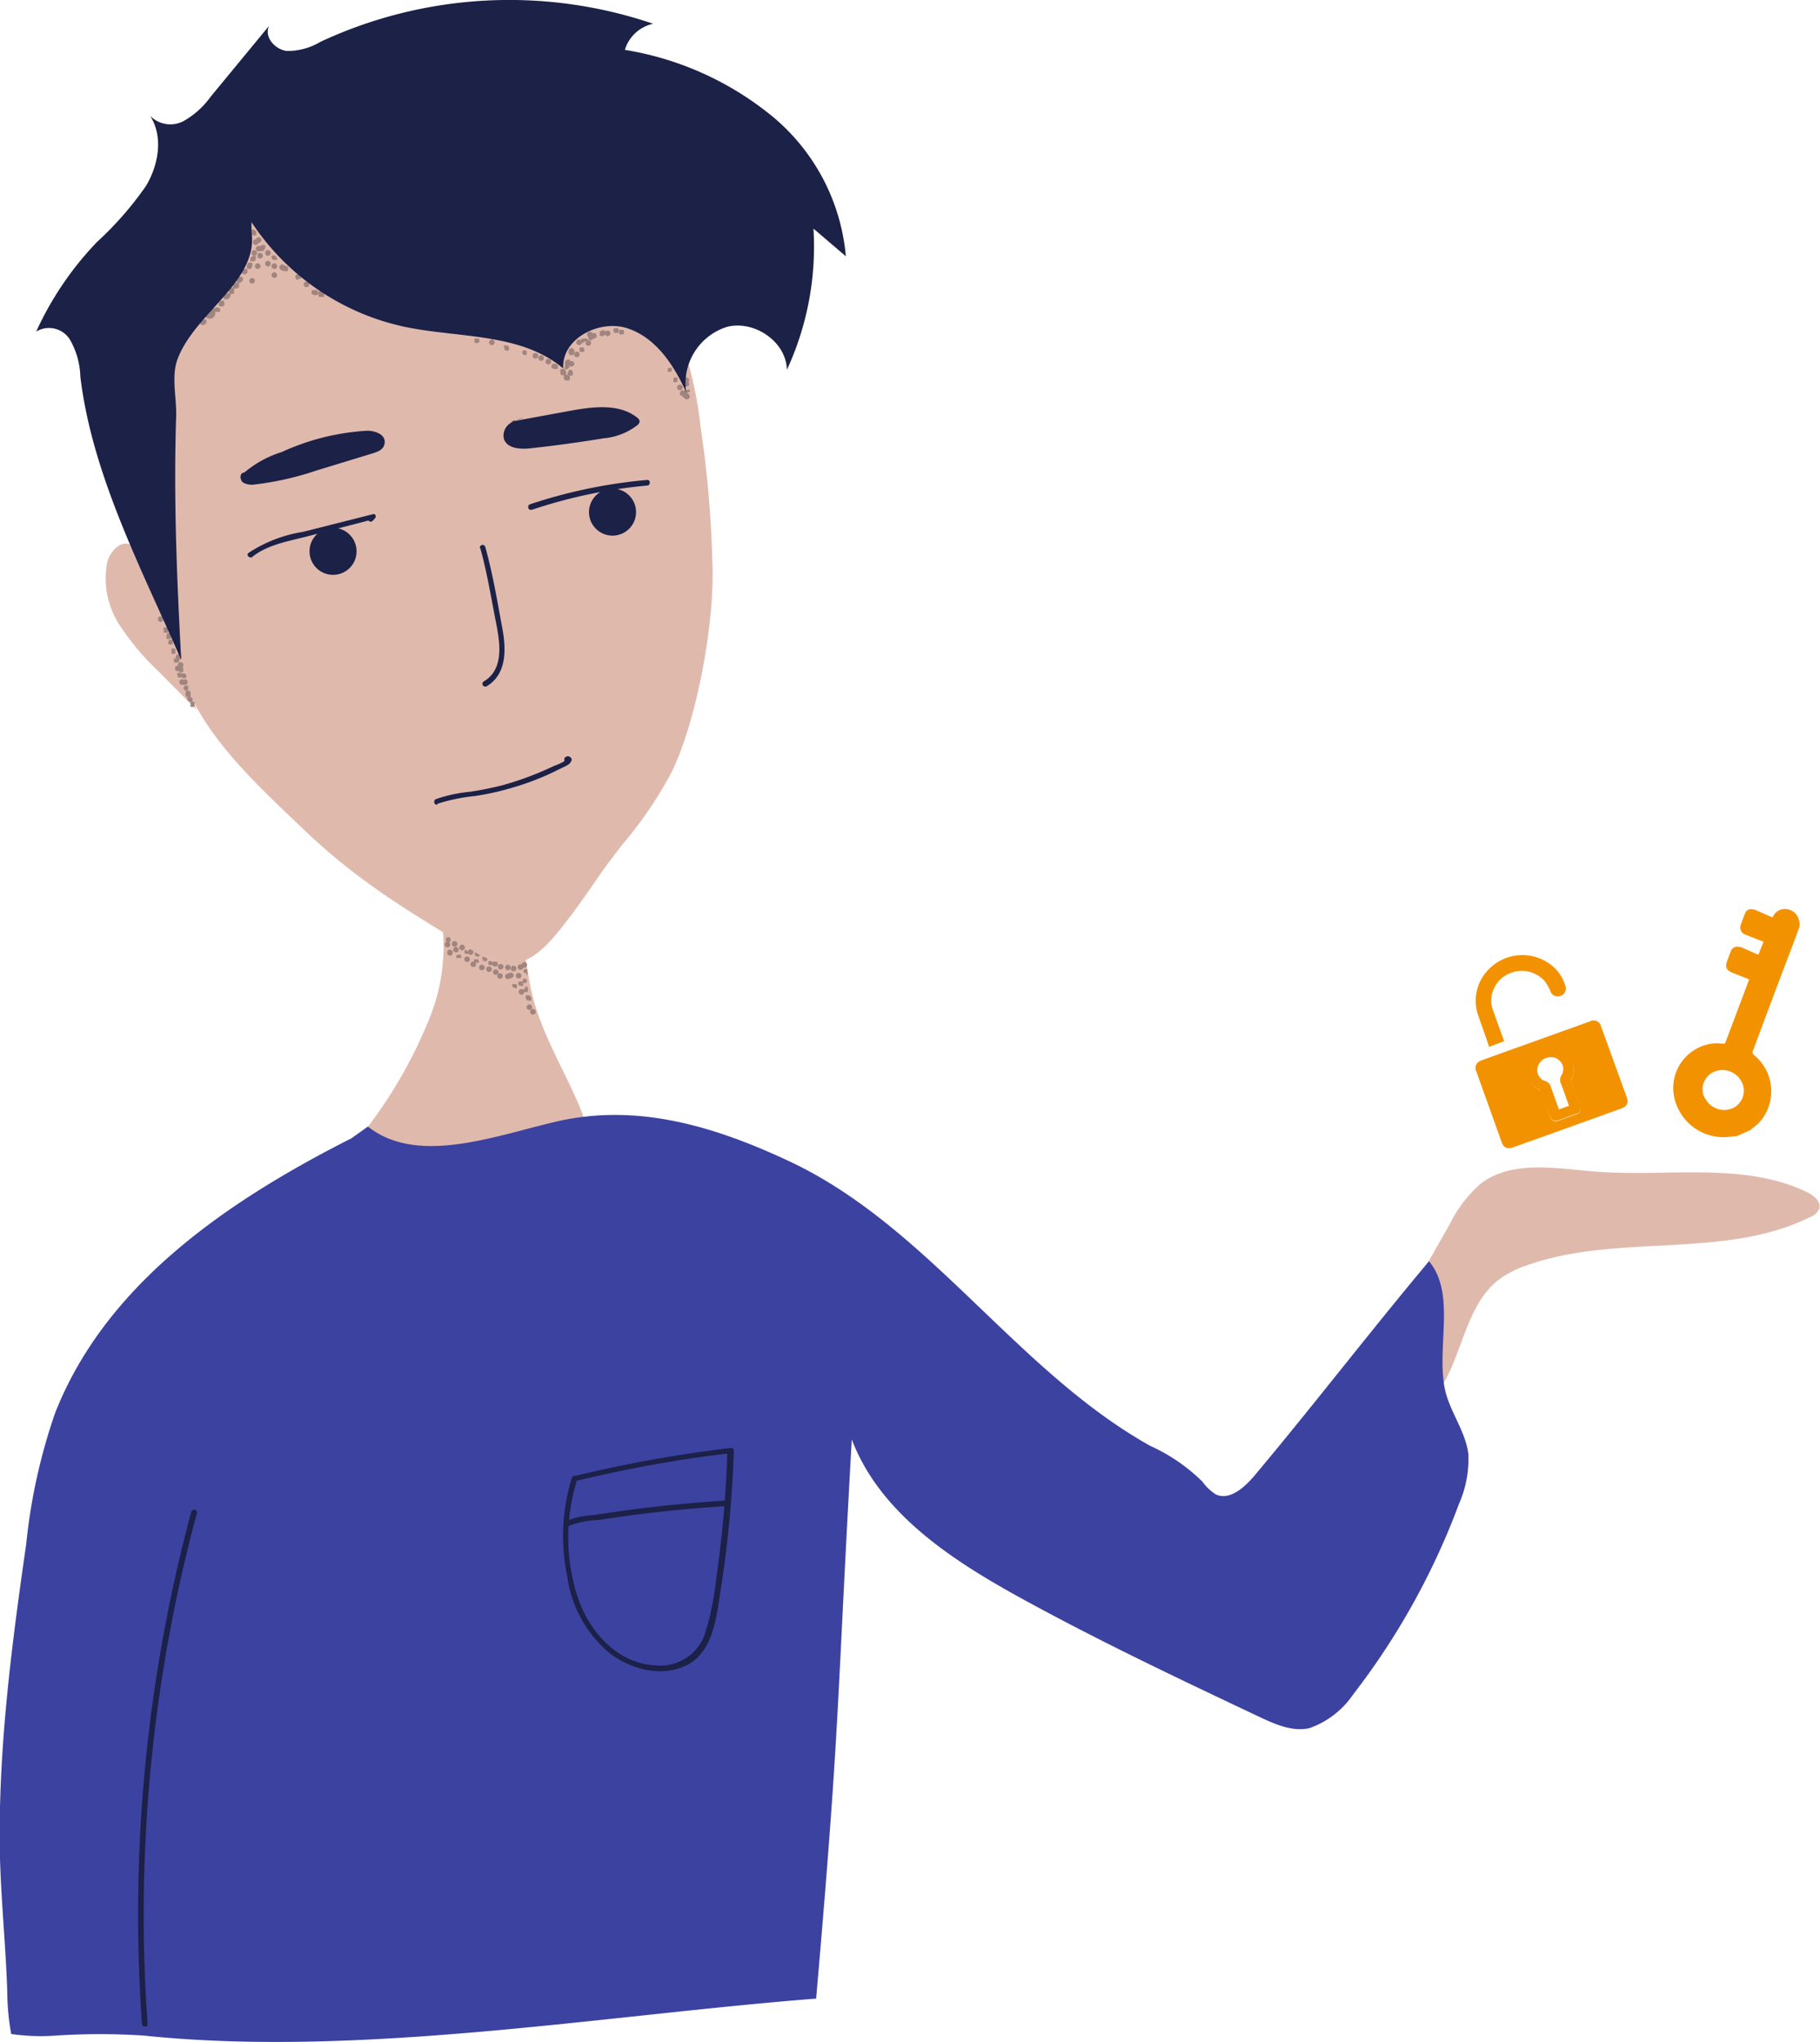 <svg xmlns="http://www.w3.org/2000/svg" viewBox="0 0 162.41 182.22"><defs><style>.cls-1{fill:#a0857f;}.cls-2{fill:#e0b9ad;}.cls-3{fill:#3c42a0;}.cls-4{fill:#f39200;}.cls-5{fill:#1b2147;}.cls-6{fill:none;}</style></defs><g id="Calque_2" data-name="Calque 2"><g id="Calque_1-2" data-name="Calque 1"><g id="Calque_39" data-name="Calque 39"><path class="cls-1" d="M39.93,83.78a.25.25,0,0,0,.25-.25.25.25,0,0,0-.5,0A.25.25,0,0,0,39.93,83.78Z"/><path class="cls-1" d="M40,84.1a.25.25,0,0,0,.25-.25.25.25,0,0,0-.5,0A.25.25,0,0,0,40,84.1Z"/></g><g id="Calque_35" data-name="Calque 35"><path class="cls-2" d="M38.9,79.69a17,17,0,0,1-.53,11.07,41.71,41.71,0,0,1-5.54,9.79,2.12,2.12,0,0,0-.55,1.36,1.86,1.86,0,0,0,1,1.27c2.92,1.9,6.75,1.19,10.15.42,2.82-.64,5.71-1.32,8.07-3a1.23,1.23,0,0,0,.51-.55,1.28,1.28,0,0,0-.12-.88c-1.41-3.51-3.51-6.75-4.4-10.42-.41-1.71-.55-3.47-1-5.17a7.93,7.93,0,0,0-2.6-4.45A4.1,4.1,0,0,0,39,78.9"/><path class="cls-1" d="M39.93,84.54a.25.25,0,0,0,.25-.25.25.25,0,0,0-.5,0A.25.25,0,0,0,39.93,84.54Z"/><path class="cls-1" d="M40,84.06h.09l.11-.06a.11.11,0,0,0,0-.08.17.17,0,0,0,0-.1v-.06a.14.14,0,0,0-.07-.11h0a.24.24,0,0,0-.12,0h0a.14.14,0,0,0-.09,0,.21.21,0,0,0-.13.13.14.14,0,0,0,0,.09v.07l.07.11h0a.24.24,0,0,0,.12,0Z"/><path class="cls-1" d="M40.57,84.48a.25.25,0,0,0,.25-.25.25.25,0,0,0-.5,0A.25.25,0,0,0,40.57,84.48Z"/><path class="cls-1" d="M40.69,85a.25.25,0,0,0,.25-.25.25.25,0,0,0-.5,0A.25.25,0,0,0,40.69,85Z"/><path class="cls-1" d="M41.24,84.8a.25.25,0,0,0,.25-.25.25.25,0,0,0-.5,0A.25.25,0,0,0,41.24,84.8Z"/><path class="cls-1" d="M42,85.21a.25.25,0,0,0,.25-.25.25.25,0,0,0-.5,0A.25.25,0,0,0,42,85.21Z"/><path class="cls-1" d="M42.61,85.37a.25.25,0,0,0,.25-.25.25.25,0,0,0-.5,0A.25.25,0,0,0,42.61,85.37Z"/><path class="cls-1" d="M43.18,85.79h.16a.1.1,0,0,0,.08-.06.16.16,0,0,0,.06-.08.14.14,0,0,0,0-.09v-.07a.14.14,0,0,0-.07-.11h-.36a.11.11,0,0,0,0,.08.17.17,0,0,0,0,.1v.06a.26.26,0,0,0,.07.11h.17Z"/><path class="cls-1" d="M43.69,86.14h.09l.08,0a.48.48,0,0,0,.08-.18v-.07a.21.21,0,0,0-.07-.11h0a.24.24,0,0,0-.12,0h0a.14.14,0,0,0-.09,0h-.08a.16.16,0,0,0,0,.08.17.17,0,0,0,0,.1V86a.75.75,0,0,0,.07.12h.12Z"/><path class="cls-1" d="M44,86.23h.26l.08,0a.16.16,0,0,0,.07-.07v-.06a.15.15,0,0,0,0-.13v-.06a.2.2,0,0,0-.09-.09H44l-.07.07v.06a.28.28,0,0,0,0,.13v.06l.09.09Z"/><path class="cls-1" d="M44.68,86.52a.25.25,0,0,0,.25-.25.25.25,0,0,0-.5,0A.25.25,0,0,0,44.68,86.52Z"/><path class="cls-1" d="M45.32,86.59a.25.25,0,0,0,.25-.25.25.25,0,0,0-.5,0A.25.25,0,0,0,45.32,86.59Z"/><path class="cls-1" d="M45.83,86.68a.25.25,0,0,0,.25-.25.25.25,0,0,0-.5,0A.25.25,0,0,0,45.83,86.68Z"/><path class="cls-1" d="M46.44,86.55a.25.25,0,0,0,.25-.25.25.25,0,0,0-.5,0A.25.25,0,0,0,46.44,86.55Z"/><path class="cls-1" d="M41.68,84.78h0a.14.14,0,0,0-.09,0,.11.11,0,0,0-.08,0,.12.12,0,0,0-.06.08V85a.19.19,0,0,0,.07.11h0a.24.24,0,0,0,.12,0h.1l.08-.06a.1.1,0,0,0,0-.08.07.07,0,0,0,0-.09V85a.24.24,0,0,0-.06-.11h0a.29.29,0,0,0-.13,0Z"/><path class="cls-1" d="M40.15,85.28A.25.25,0,0,0,40.4,85a.25.25,0,0,0-.5,0A.25.25,0,0,0,40.15,85.28Z"/><path class="cls-1" d="M40.8,85.49h.08a.14.14,0,0,0,.09,0,.17.17,0,0,0,.1,0h.08a.24.24,0,0,0,0-.12V85.3a.24.24,0,0,0-.06-.11h-.18a.48.48,0,0,0-.18.08h0a.24.24,0,0,0,0,.12v.07a.24.24,0,0,0,.06.11Z"/><path class="cls-1" d="M42.23,86.3a.25.25,0,0,0,.25-.25.25.25,0,0,0-.5,0A.25.25,0,0,0,42.23,86.3Z"/><path class="cls-1" d="M41.68,85.85a.25.25,0,0,0,.25-.25.25.25,0,0,0-.5,0A.25.25,0,0,0,41.68,85.85Z"/><path class="cls-1" d="M42.37,85.91h.35a.15.15,0,0,0,0-.13v-.07a.16.16,0,0,0-.07-.11H42.3a.28.28,0,0,0,0,.13v.07Z"/><path class="cls-1" d="M43.63,86.74a.25.25,0,0,0,.25-.25.25.25,0,0,0-.5,0A.25.25,0,0,0,43.63,86.74Z"/><path class="cls-1" d="M43,86.59a.25.25,0,0,0,.25-.25.25.25,0,0,0-.5,0A.25.25,0,0,0,43,86.59Z"/><path class="cls-1" d="M44.62,87.35a.25.25,0,0,0,.25-.25.25.25,0,0,0-.5,0A.25.25,0,0,0,44.62,87.35Z"/><path class="cls-1" d="M44.24,87a.25.25,0,0,0,.25-.25.25.25,0,0,0-.5,0A.25.25,0,0,0,44.24,87Z"/><path class="cls-1" d="M45.58,87.29a.25.25,0,0,0,.25-.25.25.25,0,0,0-.5,0A.25.25,0,0,0,45.58,87.29Z"/><path class="cls-1" d="M45.32,87.38a.25.25,0,0,0,.25-.25.25.25,0,0,0-.5,0A.25.25,0,0,0,45.32,87.38Z"/><path class="cls-1" d="M45.9,88.18h.18a.35.35,0,0,0,.05-.08.17.17,0,0,0,0-.1v-.07a.24.24,0,0,0-.06-.11h-.36v.08a.17.17,0,0,0,0,.1h0a.24.24,0,0,0,.06.11h0a.29.29,0,0,0,.13,0Z"/><path class="cls-1" d="M47,87.58h0a.17.17,0,0,0,0-.1A.09.09,0,0,0,47,87.4l-.08-.05h-.16a.24.24,0,0,0-.11.06h0a.28.28,0,0,0,0,.13h0a.17.17,0,0,0,0,.1l0,.08h.24a.24.24,0,0,0,.11-.06v0a.28.28,0,0,0,0-.13Z"/><path class="cls-1" d="M46.28,87.32a.25.25,0,0,0,.25-.25.25.25,0,0,0-.5,0A.25.25,0,0,0,46.28,87.32Z"/><path class="cls-1" d="M46.5,88h0a.17.17,0,0,0,.1,0h.08a.11.11,0,0,0,0-.08.09.09,0,0,0,0-.1V87.7l-.07-.11h0a.15.15,0,0,0-.13,0h-.17l-.06.08v.17a.41.41,0,0,0,.07.11h.17Z"/><path class="cls-1" d="M47.09,86.57h0L47,86.49h-.19l-.08.05h0a.28.28,0,0,0,0,.13v.06a.41.41,0,0,0,.07.11H47L47,87h.08v0a.15.15,0,0,0,0-.13v-.07a.14.14,0,0,0-.07-.11Z"/><path class="cls-1" d="M46.79,86.36a.25.25,0,0,0,.25-.25.25.25,0,0,0-.5,0A.25.25,0,0,0,46.79,86.36Z"/><path class="cls-1" d="M46.73,88.25v.16a.35.35,0,0,0,.05.08l.09.05H47a.24.24,0,0,0,.11-.06h0a.28.28,0,0,0,0-.13v-.06a.17.17,0,0,0,0-.1.11.11,0,0,0,0-.08h-.08L47,88H47a.34.34,0,0,0-.12.06v0a.28.28,0,0,0,0,.13Z"/><path class="cls-1" d="M47,89.22l.07.07h.35v-.05a.28.28,0,0,0,0-.13v-.06a.35.35,0,0,0-.07-.12l-.06-.06-.08-.05H47a.2.2,0,0,0-.09.05h0a.28.28,0,0,0,0,.13v.06a.24.24,0,0,0,.06.11Z"/><path class="cls-1" d="M46.53,88.76a.25.25,0,0,0,.25-.25.25.25,0,0,0-.5,0A.25.25,0,0,0,46.53,88.76Z"/><path class="cls-1" d="M47.56,90.54a.25.25,0,0,0,.25-.25.25.25,0,0,0-.5,0A.25.25,0,0,0,47.56,90.54Z"/><path class="cls-1" d="M47.24,90.13a.25.25,0,0,0,.25-.25.25.25,0,0,0-.5,0A.25.25,0,0,0,47.24,90.13Z"/><path class="cls-1" d="M15.29,58.15l.18-.08.09-.09a.28.28,0,0,0,0-.13.17.17,0,0,0,0-.14.19.19,0,0,0-.1-.1h-.31v.07a.38.38,0,0,0,0,.15A.15.15,0,0,0,15,58l.07.06h.25a.2.2,0,0,0,.09-.09v-.06a.28.28,0,0,0,0-.13h0v.07h0v.07h0V58h-.25v-.06h0v-.06h0l.12-.21-.17.07a.16.16,0,0,0-.07.07.11.11,0,0,0,0,.08.34.34,0,0,0,0,.2h0a.24.24,0,0,0,.11.06h.19Z"/><path class="cls-1" d="M15.37,58.07l-.07.07v.35h.25a.24.24,0,0,0,.11-.06l.06-.06a.18.18,0,0,0,0-.08.18.18,0,0,0,0-.2.14.14,0,0,0,0-.08h-.19a.24.24,0,0,0-.11.06Z"/><path class="cls-1" d="M15.67,59.52h.24a.16.16,0,0,0,.06-.08.17.17,0,0,0,0-.1V59.2a.26.26,0,0,0-.07-.11h-.05a.13.13,0,0,0-.12,0h-.16l-.08,0-.06.08v.17a.41.41,0,0,0,.07.11h.12Z"/><path class="cls-1" d="M11.14,55.47l.13.06h.28a.13.13,0,0,0,.06-.07V55.4a.28.28,0,0,0,0-.13v-.06a.2.2,0,0,0-.09-.09L11.4,55h-.28l-.07.07v.06a.33.33,0,0,0,0,.14v.06l.09.09Z"/></g><g id="Calque_37" data-name="Calque 37"><path class="cls-2" d="M127,125.63c3.53-2.81,3.2-8.78,6.82-11.49a9.09,9.09,0,0,1,2.45-1.23c8.09-2.88,17.54-.49,25.24-4.29a1.48,1.48,0,0,0,.84-.77c.17-.62-.48-1.14-1-1.42-5.76-2.81-12.57-1.37-19-1.88-3.51-.28-7.45-1.06-10.24,1.1a11.55,11.55,0,0,0-2.76,3.63l-4.17,7.32"/></g><path class="cls-3" d="M31.38,101.57c-11.08,5.61-21.93,13-26.46,24.52a51.33,51.33,0,0,0-2.58,11.69C1,147.1-.22,156.48,0,165.88c.12,4,.52,7.92.65,11.88A21.54,21.54,0,0,0,1,181.51a18.48,18.48,0,0,0,4,.14,60.17,60.17,0,0,1,7.83,0c19.17,2,40.77-1.79,60-3.3,2.16-24.91,1.78-24.94,3.18-49.9,2.47,6.52,8.79,10.68,14.89,14.05,7,3.86,14.25,7.29,21.48,10.71,1.42.67,3,1.36,4.49,1a7.9,7.9,0,0,0,3.88-3,64.51,64.51,0,0,0,9.44-17,9.87,9.87,0,0,0,.84-4.45c-.23-1.91-1.48-3.55-2-5.41-1-3.77,1-8.78-1.51-11.8-5.26,6.27-10.37,12.93-15.63,19.2-.87,1-2.18,2.19-3.41,1.6a4.38,4.38,0,0,1-1.18-1.13,16,16,0,0,0-4.65-3.19c-12-6.71-19.83-19.63-32.3-25.44-6.7-3.13-13.56-5.17-20.76-3.49-5.48,1.28-12.35,3.93-16.76.43"/><path class="cls-4" d="M155,101.38l-.61.06a4.5,4.5,0,0,1-5-3.57,4,4,0,0,1,3.37-4.74,4.3,4.3,0,0,1,.88,0h.29l2.16-5.73-1.51-.6c-.51-.21-.65-.5-.47-1,.11-.3.22-.61.34-.9a.62.62,0,0,1,.79-.39l.1,0,1.57.69.46-1.16-1.53-.6a.7.7,0,0,1-.47-1c.1-.3.22-.6.34-.89a.54.54,0,0,1,.7-.39l.13,0,1.64.71a1.19,1.19,0,0,1,.9-.74,1.29,1.29,0,0,1,1.46,1,1.21,1.21,0,0,1,0,.68c-.36,1-.72,1.94-1.09,2.9q-1.52,4-3,8a.34.34,0,0,0,.08.45,4.16,4.16,0,0,1,.57,5.88,3.89,3.89,0,0,1-.78.68.3.3,0,0,1-.18.15Zm-2.88-3.45a1.92,1.92,0,0,0,2.41,1,1.71,1.71,0,0,0,.92-2.32h0a1.92,1.92,0,0,0-2.41-1A1.71,1.71,0,0,0,152.09,97.93Z"/><path class="cls-5" d="M17.09,134.83a138.29,138.29,0,0,0-4.42,45.78c0,.32.53.32.5,0A137.54,137.54,0,0,1,17.58,135a.25.25,0,0,0-.24-.28.25.25,0,0,0-.25.14Z"/><g id="Calque_32" data-name="Calque 32"><path class="cls-2" d="M13.16,30.53a79.84,79.84,0,0,1,2.13,17.69,66.17,66.17,0,0,0,.34,9.44c1,6.66,6.49,11.59,11.35,16.25s9.13,7.2,14.89,10.7A6.88,6.88,0,0,0,45.56,86c1.93-.09,3.37-1.73,4.57-3.25,2.5-3.17,3-4.34,5.51-7.51A35.43,35.43,0,0,0,60,68.77c2.22-4.65,3.81-13.42,3.57-18.56a96.7,96.7,0,0,0-1.06-12.14,33.34,33.34,0,0,0-2.66-10c-3.2-6.48-9.77-10.49-16-14.14a12.07,12.07,0,0,0-5.13-2,12.06,12.06,0,0,0-5.24,1.19C27.32,15.48,21,18,16.37,22.73c-2,2-3.73,4.78-3.12,7.55"/></g><g id="Calque_38" data-name="Calque 38"><path class="cls-5" d="M21.79,42.18a9.56,9.56,0,0,1,3.35-1.84,21.16,21.16,0,0,1,7.61-1.9c.69,0,1.59.29,1.58,1s-.68.9-1.25,1.07L28.2,42a26.73,26.73,0,0,1-5.52,1.24,1.52,1.52,0,0,1-1-.19c-.27-.22-.31-.73,0-.87"/><path class="cls-5" d="M45.49,37.65l5.44-1c2-.36,4.32-.66,5.93.62a.52.52,0,0,1,.22.32.49.49,0,0,1-.19.34,5.72,5.72,0,0,1-3,1.18q-3.28.54-6.6.9c-.9.1-2.07,0-2.33-.87a1.32,1.32,0,0,1,.46-1.29,3.06,3.06,0,0,1,1.32-.57"/><path class="cls-5" d="M22.52,49.69c1.4-1.12,3.33-1.41,5-1.85l5.82-1.51-.25-.41-.2.2c-.22.23.13.59.36.36l.2-.21a.27.27,0,0,0,0-.37.25.25,0,0,0-.22,0L27,47.47a12.22,12.22,0,0,0-4.82,1.87c-.25.2.11.55.36.35Z"/><path class="cls-5" d="M47.44,45.5a45.4,45.4,0,0,1,10.31-2.17c.31,0,.32-.53,0-.5A45.61,45.61,0,0,0,47.3,45c-.3.1-.17.58.14.48Z"/><path class="cls-5" d="M42.86,48.92c.56,2,.91,4.1,1.31,6.16.36,1.85,1,4.54-1,5.73a.24.24,0,0,0-.08.34.25.25,0,0,0,.34.09h0c1.81-1.08,1.74-3.31,1.4-5.14-.45-2.44-.86-4.92-1.53-7.31a.25.25,0,0,0-.32-.15.26.26,0,0,0-.16.28Z"/><path class="cls-5" d="M39,71.74a16,16,0,0,1,3.35-.7,23.68,23.68,0,0,0,3.24-.71,24.31,24.31,0,0,0,3-1.07c.53-.22,1-.47,1.55-.73.35-.18.73-.29.86-.67a.25.25,0,0,0-.06-.25.34.34,0,0,0-.39-.09.24.24,0,0,0-.19.24v.06a.25.25,0,0,0,.5,0v-.06l-.18.24h.08l-.24-.07.07.06-.07-.25c-.1.28-.94.54-1.21.67-.49.23-1,.46-1.51.66a27.66,27.66,0,0,1-2.95,1,29.41,29.41,0,0,1-2.94.59,12.86,12.86,0,0,0-3,.65c-.29.11-.16.6.14.48Z"/><circle class="cls-5" cx="29.72" cy="49.2" r="2.1"/><circle class="cls-5" cx="54.66" cy="45.7" r="2.1"/><path class="cls-5" d="M51.3,132.18a116.7,116.7,0,0,1,13.86-2.5l-.25-.25a97.39,97.39,0,0,1-1,11.44,25.12,25.12,0,0,1-1,4.92,4.19,4.19,0,0,1-4.34,2.83c-3.5-.13-6.07-3.09-7.06-6.22a17.22,17.22,0,0,1,0-10.39c.11-.3-.37-.44-.48-.13a17.58,17.58,0,0,0-.41,8.79,10.79,10.79,0,0,0,3.79,6.86c1.94,1.47,4.76,2.21,7,1,2.46-1.36,2.58-4.87,3-7.31a98.82,98.82,0,0,0,1.07-11.76.25.25,0,0,0-.25-.25,119,119,0,0,0-14,2.52.24.24,0,0,0-.14.32.25.25,0,0,0,.27.16Z"/><path class="cls-5" d="M50.65,136.22a7.42,7.42,0,0,1,2.7-.57q1.92-.3,3.84-.54c2.51-.31,5-.55,7.56-.7.32,0,.32-.52,0-.5-2.72.17-5.42.42-8.12.77-1.23.16-2.46.34-3.69.53a7,7,0,0,0-2.55.58.24.24,0,0,0-.08.34A.25.25,0,0,0,50.65,136.22Z"/></g><g id="Calque_34" data-name="Calque 34"><path class="cls-2" d="M12.36,49.31a1.2,1.2,0,0,0-1.53-.73.66.66,0,0,0-.19.09,2.51,2.51,0,0,0-1.11,1.74,7.58,7.58,0,0,0,1.09,5.29,23,23,0,0,0,3.53,4.22l3.4,3.43c-1.13-2.39-1.46-5.07-2-7.66a12.52,12.52,0,0,0-3.55-7"/><path class="cls-1" d="M15.93,58.88a.25.25,0,0,0,.25-.25.25.25,0,0,0-.5,0A.25.25,0,0,0,15.93,58.88Z"/><path class="cls-1" d="M16.12,59.59a.25.25,0,0,0,.25-.25.25.25,0,0,0-.5,0A.25.25,0,0,0,16.12,59.59Z"/><path class="cls-1" d="M16,59.72v.06a.17.17,0,0,0,0,.1A.24.24,0,0,0,16,60h.24a.24.24,0,0,0,.11-.06v0a.15.15,0,0,0,0-.13V59.7a.17.17,0,0,0,0-.1.12.12,0,0,0-.06-.08.11.11,0,0,0-.08,0,.14.14,0,0,0-.09,0h-.07a.24.24,0,0,0-.11.06v.05a.28.28,0,0,0,0,.13Z"/><path class="cls-1" d="M16.2,60.41l.06.06.08.05h.2l.08-.05h0a.28.28,0,0,0,0-.13v-.06a.2.2,0,0,0-.06-.11l-.07-.07h-.35v0a.28.28,0,0,0,0,.13v.07l.07.11Z"/><path class="cls-1" d="M16.5,61.12a.25.25,0,0,0,.25-.25.25.25,0,0,0-.5,0A.25.25,0,0,0,16.5,61.12Z"/><path class="cls-1" d="M16.38,61.31v.16a.35.35,0,0,0,.05.08l.08.06h.17a.21.21,0,0,0,.11-.07h0a.24.24,0,0,0,0-.12v-.07a.14.14,0,0,0,0-.09.11.11,0,0,0,0-.08h-.25a.26.26,0,0,0-.11.07h0a.24.24,0,0,0,0,.12Z"/><path class="cls-1" d="M16.54,62l.07.13a.13.13,0,0,0,.06.07H17A.23.23,0,0,0,17,62h0a.24.24,0,0,0,0-.12L17,61.75a.28.28,0,0,0-.15-.12h-.08a.17.17,0,0,0-.1,0h-.05a.24.24,0,0,0-.06.11v.06a.28.28,0,0,0,0,.13Z"/><path class="cls-1" d="M16.77,62.51l.07.07.08.05h.19l.08-.05h0a.28.28,0,0,0,0-.13v-.07a.24.24,0,0,0-.06-.11l-.06-.06H17a.23.23,0,0,0-.2,0h-.08v0a.28.28,0,0,0,0,.13v.06a.24.24,0,0,0,.06.11Z"/><path class="cls-1" d="M17,62.85v.06a.17.17,0,0,0,0,.1v.08h.25l.11-.06V63a.15.15,0,0,0,0-.13v-.06a.17.17,0,0,0,0-.1.11.11,0,0,0,0-.08.14.14,0,0,0-.08,0,.09.09,0,0,0-.1,0h-.07a.26.26,0,0,0-.11.07h0a.28.28,0,0,0,0,.13Z"/><path class="cls-1" d="M15,57.23v.16a.35.35,0,0,0,.05.08l.08.05h.17a.24.24,0,0,0,.11-.06h0a.28.28,0,0,0,0-.13v-.06a.17.17,0,0,0,0-.1.22.22,0,0,0,0-.08h-.08a.17.17,0,0,0-.1,0h-.07a.24.24,0,0,0-.11.06v.05a.28.28,0,0,0,0,.13Z"/><path class="cls-1" d="M15.3,58.06v.06a.17.17,0,0,0,0,.1.22.22,0,0,0,0,.08l.08.05h.16a.24.24,0,0,0,.11-.06h0a.28.28,0,0,0,0-.13V58.1a.17.17,0,0,0,0-.1.09.09,0,0,0,0-.08l-.08-.05h-.16a.24.24,0,0,0-.11.06h0A.28.28,0,0,0,15.3,58.06Z"/><path class="cls-1" d="M15.5,59.07l.06.06h.35v-.05A.2.2,0,0,0,16,59v-.06a.14.14,0,0,0-.07-.11l-.06-.07-.08,0h-.19l-.08,0h0a.28.28,0,0,0,0,.13V59a.75.75,0,0,0,.07.12Z"/><path class="cls-1" d="M15.86,59.9a.25.25,0,0,0,.25-.25.25.25,0,1,0-.5,0A.25.25,0,0,0,15.86,59.9Z"/><path class="cls-1" d="M15.82,60.34l.06.07.08.05h.19l.08-.05v-.06a.24.24,0,0,0,0-.12v-.07a.21.21,0,0,0-.07-.11v0a.1.1,0,0,0-.08,0,.17.17,0,0,0-.1,0H15.9a.1.1,0,0,0-.08,0h0a.24.24,0,0,0,0,.12v.07a.26.26,0,0,0,.07.11Z"/><path class="cls-1" d="M16.25,61.12a.25.25,0,0,0,.25-.25.25.25,0,0,0-.5,0A.25.25,0,0,0,16.25,61.12Z"/><path class="cls-1" d="M14.33,55.5a.25.25,0,0,0,.25-.25.25.25,0,0,0-.5,0A.25.25,0,0,0,14.33,55.5Z"/><path class="cls-1" d="M14.54,56.38l.06.07h.08a.34.34,0,0,0,.2,0H15V56.4a.28.28,0,0,0,0-.13V56.2a.24.24,0,0,0-.06-.11V56h-.27l-.08,0h0a.28.28,0,0,0,0,.13v.06a.41.41,0,0,0,.07.11Z"/><path class="cls-1" d="M14.85,56.78v.07a.14.14,0,0,0,0,.09.35.35,0,0,0,.05.08h.25l.11-.07V56.9a.13.13,0,0,0,0-.12v-.07a.17.17,0,0,0,0-.17.16.16,0,0,0-.08-.06H15a.19.19,0,0,0-.11.07h0a.24.24,0,0,0,0,.12Z"/><path class="cls-1" d="M15,32.46a.25.25,0,0,0,.25-.25.25.25,0,0,0-.5,0A.25.25,0,0,0,15,32.46Z"/><path class="cls-1" d="M22.45,20.89l.07.07.08.05h.19l.08-.05v-.05a.28.28,0,0,0,0-.13v-.06a.26.26,0,0,0-.07-.11l-.06-.07-.08-.05h-.2l-.08.05v.05a.28.28,0,0,0,0,.13v.06a.24.24,0,0,0,.06.11Z"/><path class="cls-1" d="M22.82,21.86a.25.25,0,0,0,.25-.25.25.25,0,0,0-.5,0A.25.25,0,0,0,22.82,21.86Z"/><path class="cls-1" d="M22.69,22.82a.25.25,0,0,0,.25-.25.25.25,0,0,0-.5,0A.25.25,0,0,0,22.69,22.82Z"/><path class="cls-1" d="M22.45,22.9l-.06.07a.22.22,0,0,0-.05.08.14.14,0,0,0,0,.09.17.17,0,0,0,0,.1.35.35,0,0,0,.05.08h.24a.24.24,0,0,0,.11-.06l.07-.06a.11.11,0,0,0,0-.08.23.23,0,0,0,0-.2.11.11,0,0,0,0-.08h0a.29.29,0,0,0-.13,0h-.07A.24.24,0,0,0,22.45,22.9Z"/><path class="cls-1" d="M22.1,23.53l-.07.13a.14.14,0,0,0,0,.09.17.17,0,0,0,0,.1.11.11,0,0,0,0,.08.46.46,0,0,0,.07.07h.06a.29.29,0,0,0,.13,0h.06a.2.2,0,0,0,.09-.09l.07-.13a.14.14,0,0,0,0-.09.17.17,0,0,0,0-.1.14.14,0,0,0,0-.09s0-.05-.07-.06h-.06a.29.29,0,0,0-.13,0h-.06A.2.2,0,0,0,22.1,23.53Z"/><path class="cls-1" d="M21.8,24l-.13.07a.13.13,0,0,0-.07.06v.09a.17.17,0,0,0,0,.1.14.14,0,0,0,0,.09h0l.11.06h.07a.29.29,0,0,0,.13,0L22,24.4a.11.11,0,0,0,.07-.06.1.1,0,0,0,0-.08.34.34,0,0,0,0-.2v0A.25.25,0,0,0,22,24h-.1A.29.29,0,0,0,21.8,24Z"/><path class="cls-1" d="M21.42,24.65l-.19.13a.08.08,0,0,0-.07.06.19.19,0,0,0-.05.09.17.17,0,0,0,0,.1.14.14,0,0,0,0,.09v.05a.41.41,0,0,0,.11.07h.06a.29.29,0,0,0,.13,0l.19-.13a.14.14,0,0,0,.07-.06.41.41,0,0,0,0-.09.17.17,0,0,0,0-.1.14.14,0,0,0,0-.09h0a.24.24,0,0,0-.11-.06h-.06a.29.29,0,0,0-.13,0Z"/><path class="cls-1" d="M21,25.23l-.13.07a.13.13,0,0,0-.07.06.19.19,0,0,0,0,.09.14.14,0,0,0,0,.09.17.17,0,0,0,0,.1v.05a.24.24,0,0,0,.11.06H21a.29.29,0,0,0,.13,0l.13-.07a.14.14,0,0,0,.07-.06.14.14,0,0,0,0-.09.17.17,0,0,0,0-.1.14.14,0,0,0,0-.09v-.05a.24.24,0,0,0-.11-.06H21.1a.24.24,0,0,0-.12,0Z"/><path class="cls-1" d="M20.49,25.76l-.06.13a.14.14,0,0,0,0,.09.17.17,0,0,0,0,.1.35.35,0,0,0,.05.08.46.46,0,0,0,.07.07h.06a.15.15,0,0,0,.13,0h.06a.2.2,0,0,0,.09-.09l0-.14v-.09a.17.17,0,0,0,0-.1.14.14,0,0,0,0-.09l-.07-.06H20.8a.33.33,0,0,0-.14,0H20.6a.38.38,0,0,0-.09.09Z"/><path class="cls-1" d="M20.16,26.23l-.13.12a.56.56,0,0,0-.05.08.34.34,0,0,0,0,.2l.05.08h.25l.11-.06.12-.13a.21.21,0,0,0,.06-.08.17.17,0,0,0,0-.1.14.14,0,0,0,0-.09.16.16,0,0,0-.06-.08h-.05a.13.13,0,0,0-.12,0h-.07a.19.19,0,0,0-.11.07Z"/><path class="cls-1" d="M19.76,26.83l-.12.06a.43.43,0,0,0-.12.15.17.17,0,0,0,0,.1.14.14,0,0,0,0,.09v.05a.29.29,0,0,0,.12.07h.19l.13-.06.07-.07a.11.11,0,0,0,0-.08.17.17,0,0,0,0-.1A.14.14,0,0,0,20,27V26.9a.26.26,0,0,0-.11-.07h-.07a.15.15,0,0,0-.13,0Z"/><path class="cls-1" d="M19.44,27.43h-.06a.09.09,0,0,0-.1,0,.21.21,0,0,0-.13.13.17.17,0,0,0,0,.1v.06l.07.11h0a.29.29,0,0,0,.13,0h.06a.17.17,0,0,0,.1,0h.08a.35.35,0,0,0,.05-.08.14.14,0,0,0,0-.09v-.07a.24.24,0,0,0-.06-.11h0a.29.29,0,0,0-.13,0Z"/><path class="cls-1" d="M19.11,28.24a.65.65,0,0,0,.09-.16.54.54,0,0,0,0-.18.43.43,0,0,0,0-.16.14.14,0,0,0,0-.09.56.56,0,0,0-.17-.26l-.18-.1h-.17a.58.58,0,0,0-.54.38.55.55,0,0,0,0,.36.56.56,0,0,0,.17.26l.17.1.2.05a.62.62,0,0,0,.33-.08A.26.26,0,0,0,19.1,28a.21.21,0,0,0-.15-.11.23.23,0,0,0-.2,0H18.7l-.08-.05h.05l-.06-.06h0v0a.11.11,0,0,0,0-.08v.06a.56.56,0,0,1,.05-.08h0l.06-.07h0l.06.05v-.05a.14.14,0,0,1,0,.09v0h0v0h0a.29.29,0,0,0-.07.18.24.24,0,0,0,.25.25.29.29,0,0,0,.18-.07Z"/><path class="cls-1" d="M18,28.58l-.07.07a.22.22,0,0,0-.05.08.14.14,0,0,0,0,.09.17.17,0,0,0,0,.1A.35.35,0,0,0,18,29H18a.29.29,0,0,0,.13,0h.07l.11-.07.06-.06a.35.35,0,0,0,.05-.08.17.17,0,0,0,0-.1.17.17,0,0,0,0-.1.22.22,0,0,0-.05-.08h0a.29.29,0,0,0-.13,0h-.06a.17.17,0,0,0-.11.06Z"/><path class="cls-1" d="M23.21,23.07a.25.25,0,0,0,.25-.25.25.25,0,0,0-.5,0A.25.25,0,0,0,23.21,23.07Z"/><path class="cls-1" d="M23.08,22.44a.25.25,0,0,0,.25-.25.25.25,0,1,0-.5,0A.25.25,0,0,0,23.08,22.44Z"/><path class="cls-1" d="M23.14,22.41h.32a.63.63,0,0,0,.22-.29.14.14,0,0,0,0-.09.17.17,0,0,0,0-.1.08.08,0,0,0-.06-.07h-.28a.26.26,0,0,0-.12.15h0V22h-.16L23,22v.15a.24.24,0,0,0,0,.12v.06a.24.24,0,0,0,.11.06Z"/><path class="cls-1" d="M23.08,21.67a.25.25,0,0,0,.25-.25.25.25,0,0,0-.5,0A.25.25,0,0,0,23.08,21.67Z"/><path class="cls-1" d="M23.91,23.78a.25.25,0,0,0,.25-.25.25.25,0,0,0-.5,0A.25.25,0,0,0,23.91,23.78Z"/><path class="cls-1" d="M23.91,22.82a.25.25,0,0,0,.25-.25.25.25,0,0,0-.5,0A.25.25,0,0,0,23.91,22.82Z"/><path class="cls-1" d="M24.3,23.13l.07.06h.35v-.05a.24.24,0,0,0,0-.12v0a.41.41,0,0,0-.07-.11l-.06-.06a.16.16,0,0,0-.08-.06h-.19l-.09.06h0a.24.24,0,0,0,0,.12V23a.24.24,0,0,0,.06.11Z"/><path class="cls-1" d="M25.18,24.1a.25.25,0,0,0,.25-.25.25.25,0,0,0-.5,0A.25.25,0,0,0,25.18,24.1Z"/><path class="cls-1" d="M25.25,24.15l.19.06h.19l.07-.07a.11.11,0,0,0,0-.08V24a.24.24,0,0,0,0-.12v-.05a.19.19,0,0,0-.11-.07l-.19-.06h-.19a.43.43,0,0,0-.12.15v.07a.28.28,0,0,0,0,.13v.05l.12.06Z"/><path class="cls-1" d="M24.48,24a.25.25,0,0,0,.25-.25.25.25,0,0,0-.5,0A.25.25,0,0,0,24.48,24Z"/><path class="cls-1" d="M26.53,24.85H26.4V24.8h0v-.06h0a.41.41,0,0,0,.05.09s0,.05.07.06h.25a.2.2,0,0,0,.09-.09v-.06a.28.28,0,0,0,0-.13h0v-.07h0l-.05-.05H26.5a.1.1,0,0,0-.08.05.11.11,0,0,0-.06.07.14.14,0,0,0,0,.09.17.17,0,0,0,0,.1v.06l.08.09h.06a.17.17,0,0,0,.14,0Z"/><path class="cls-1" d="M27.35,25.63a.25.25,0,0,0,.25-.25.25.25,0,0,0-.5,0A.25.25,0,0,0,27.35,25.63Z"/><path class="cls-1" d="M28,26.33h.31a.35.35,0,0,0,.05-.08.17.17,0,0,0,0-.1V26a.24.24,0,0,0-.06-.11h0a.29.29,0,0,0-.13,0h-.29L27.8,26v.17a.26.26,0,0,0,.07.11h.05a.24.24,0,0,0,.12,0Z"/><path class="cls-1" d="M28.43,26.39v.06h0l.06.05h0a.54.54,0,0,0,.18,0h.25a.1.1,0,0,0,0-.08.17.17,0,0,0,0-.1.14.14,0,0,0,0-.09A.14.14,0,0,0,29,26.1h0a.24.24,0,0,0-.12,0h-.07a.19.19,0,0,0-.11.07h.17v0h0a.16.16,0,0,0-.07-.07L28.71,26h-.1a.17.17,0,0,0-.1,0h-.05a.2.2,0,0,0-.06.11v.06a.28.28,0,0,0,0,.13Z"/><path class="cls-1" d="M50.76,32.51l.07-.06a.35.35,0,0,0,.05-.08.17.17,0,0,0,0-.1.17.17,0,0,0,0-.1.22.22,0,0,0-.05-.08h0a.15.15,0,0,0-.13,0h-.06a.17.17,0,0,0-.11.06l-.07.07a.22.22,0,0,0-.05.08.17.17,0,0,0,0,.1.14.14,0,0,0,0,.09.35.35,0,0,0,.05.08h.19a.41.41,0,0,0,.11-.07Z"/><path class="cls-1" d="M51,31.69a.25.25,0,0,0,.25-.25.25.25,0,1,0-.5,0A.25.25,0,0,0,51,31.69Z"/><path class="cls-1" d="M51,31.69a.25.25,0,0,0,.25-.25.25.25,0,1,0-.5,0A.25.25,0,0,0,51,31.69Z"/><path class="cls-1" d="M51,31.56a.25.25,0,0,0,.25-.25.25.25,0,0,0-.5,0A.25.25,0,0,0,51,31.56Z"/><path class="cls-1" d="M51.67,30.8a.25.25,0,0,0,.25-.25.25.25,0,1,0-.5,0A.25.25,0,0,0,51.67,30.8Z"/><path class="cls-1" d="M52.18,30.47h.27a0,0,0,0,0,0,0h0a.17.17,0,0,0,0-.1.14.14,0,0,0,0-.09.16.16,0,0,0-.07-.07h-.15a.24.24,0,0,0-.12,0h-.06a.2.2,0,0,0-.06.11h0v-.06h0v-.05h.12a.17.17,0,0,0-.1,0,.14.14,0,0,0-.09,0,.16.16,0,0,0-.07.07.11.11,0,0,0,0,.08v.07a.24.24,0,0,0,0,.12h0a.26.26,0,0,0,.11.07Z"/><path class="cls-1" d="M53,30.22a.25.25,0,0,0,.25-.25.25.25,0,0,0-.5,0A.25.25,0,0,0,53,30.22Z"/><path class="cls-1" d="M52.63,30.1a.25.25,0,0,0,.25-.25.25.25,0,0,0-.5,0A.25.25,0,0,0,52.63,30.1Z"/><path class="cls-1" d="M52,31h-.2l-.08.05v.08a.17.17,0,0,0,0,.1v.07a.24.24,0,0,0,.06.11h0a.29.29,0,0,0,.13,0h.14l.08-.05a.11.11,0,0,0,0-.08.17.17,0,0,0,0-.1v-.07a.24.24,0,0,0-.06-.11h0A.24.24,0,0,0,52,31Z"/><path class="cls-1" d="M51.48,31.88a.25.25,0,0,0,.25-.25.25.25,0,0,0-.5,0A.25.25,0,0,0,51.48,31.88Z"/><path class="cls-1" d="M51,32.71a.25.25,0,0,0,.25-.25.25.25,0,0,0-.5,0A.25.25,0,0,0,51,32.71Z"/><path class="cls-1" d="M59.59,32.91V33a.17.17,0,0,0,0,.1.11.11,0,0,0,0,.08l.08,0a.14.14,0,0,0,.09,0h.07a.24.24,0,0,0,.11-.06h0a.28.28,0,0,0,0-.13V33a.17.17,0,0,0,0-.1.11.11,0,0,0,0-.08H59.7a.17.17,0,0,0-.11.06v0a.28.28,0,0,0,0,.13Z"/><path class="cls-1" d="M60.1,33.87v.06a.17.17,0,0,0,0,.1v.08h.24a.24.24,0,0,0,.11-.06h0a.28.28,0,0,0,0-.13v-.06a.09.09,0,0,0,0-.1.11.11,0,0,0,0-.08h-.24a.24.24,0,0,0-.11.06v0a.28.28,0,0,0,0,.13Z"/><path class="cls-1" d="M60.67,34.82a.25.25,0,0,0,.25-.25.25.25,0,0,0-.5,0A.25.25,0,0,0,60.67,34.82Z"/><path class="cls-1" d="M60.93,35.33a.25.25,0,0,0,.25-.25.25.25,0,0,0-.5,0A.25.25,0,0,0,60.93,35.33Z"/><path class="cls-1" d="M60.75,35.26l.38.32.08.05h.1a.36.36,0,0,0,.18-.07.26.26,0,0,0,.07-.18.21.21,0,0,0-.07-.17l-.39-.32h-.18a.28.28,0,0,0-.25.25.33.33,0,0,0,.08.18Z"/><path class="cls-1" d="M61.56,35h0a.14.14,0,0,0,0-.09.11.11,0,0,0,0-.08.16.16,0,0,0-.08-.06h-.16a.21.21,0,0,0-.12.07h0A.17.17,0,0,0,61,35h0v.09a.35.35,0,0,0,0,.08l.09,0h.16a.41.41,0,0,0,.11-.07h0a.24.24,0,0,0,0-.12Z"/><path class="cls-1" d="M61.25,34.5a.25.25,0,0,0,.25-.25.25.25,0,0,0-.5,0A.25.25,0,0,0,61.25,34.5Z"/><path class="cls-1" d="M61.25,34.18a.25.25,0,0,0,.25-.25.25.25,0,0,0-.5,0A.25.25,0,0,0,61.25,34.18Z"/><path class="cls-1" d="M46.76,31.69h.16l.08-.05a.35.35,0,0,0,0-.08.17.17,0,0,0,0-.1v-.07a.24.24,0,0,0-.06-.11h0a.15.15,0,0,0-.13,0H46.7l-.08,0v.09a.14.14,0,0,0,0,.09v.07a.24.24,0,0,0,.06.11h.08Z"/><path class="cls-1" d="M47.78,32a.25.25,0,0,0,.25-.25.25.25,0,0,0-.5,0A.25.25,0,0,0,47.78,32Z"/><path class="cls-1" d="M48.29,32.2a.25.25,0,0,0,.25-.25.25.25,0,1,0-.5,0A.25.25,0,0,0,48.29,32.2Z"/><path class="cls-1" d="M48.93,32.52a.25.25,0,0,0,.25-.25.25.25,0,0,0-.5,0A.25.25,0,0,0,48.93,32.52Z"/><path class="cls-1" d="M49.31,32.87l.13.06h.19a.19.19,0,0,0,.09,0,.13.13,0,0,0,.06-.07v-.06a.28.28,0,0,0,0-.13v-.06a.2.2,0,0,0-.09-.09l-.12-.06h-.2l-.08.05a.16.16,0,0,0-.07.07v.06a.28.28,0,0,0,0,.13v.06Z"/><path class="cls-1" d="M50,33.29l.06.13.07.07h.33a.24.24,0,0,0,.06-.11v-.07a.13.13,0,0,0,0-.12L50.42,33l-.06-.07h-.28A.41.41,0,0,0,50,33v.06a.28.28,0,0,0,0,.13Z"/><path class="cls-1" d="M50.4,33.9l.12.06h.2l.08-.05a.13.13,0,0,0,.06-.07v-.06a.28.28,0,0,0,0-.13v-.06a.2.2,0,0,0-.09-.09l-.12-.06h-.2a.1.1,0,0,0-.08.05.11.11,0,0,0-.06.07v.06a.28.28,0,0,0,0,.13v.06A.2.2,0,0,0,50.4,33.9Z"/><path class="cls-1" d="M50.7,32.89l.06-.06a.16.16,0,0,0,.06-.08.17.17,0,0,0,0-.1.14.14,0,0,0,0-.09.12.12,0,0,0-.06-.08h-.19a.26.26,0,0,0-.11.07l-.06.06a.11.11,0,0,0,0,.08.17.17,0,0,0,0,.1.14.14,0,0,0,0,.09.11.11,0,0,0,0,.08h.19A.21.21,0,0,0,50.7,32.89Z"/><path class="cls-1" d="M50.66,33.23v.06a.17.17,0,0,0,0,.1.35.35,0,0,0,.05.08l.08.05H51a.24.24,0,0,0,.11-.06h0a.15.15,0,0,0,0-.13v-.06a.17.17,0,0,0,0-.1.12.12,0,0,0-.06-.08L51,33h-.16a.24.24,0,0,0-.11.06v0a.28.28,0,0,0,0,.13Z"/><path class="cls-1" d="M52.5,30.86a.25.25,0,0,0,.25-.25.25.25,0,0,0-.5,0A.25.25,0,0,0,52.5,30.86Z"/><path class="cls-1" d="M52.82,30.31l.13-.06.07-.07a.11.11,0,0,0,0-.08.34.34,0,0,0,0-.2h0a.24.24,0,0,0-.11-.06h-.07a.15.15,0,0,0-.13,0l-.12.06a.13.13,0,0,0-.07.06v.09a.17.17,0,0,0,0,.1.14.14,0,0,0,0,.09v.05l.12.07h.06a.29.29,0,0,0,.13,0Z"/><path class="cls-1" d="M53.78,30l.12-.06a.16.16,0,0,0,.07-.07.35.35,0,0,0,.05-.08.17.17,0,0,0,0-.1.14.14,0,0,0,0-.09v-.06a.17.17,0,0,0-.11-.06h-.06a.15.15,0,0,0-.13,0l-.13.06-.07.06v.19a.14.14,0,0,0,0,.09v.05a.41.41,0,0,0,.11.07h.07a.28.28,0,0,0,.13,0Z"/><path class="cls-1" d="M54.23,30a.25.25,0,0,0,.25-.25.25.25,0,1,0-.5,0A.25.25,0,0,0,54.23,30Z"/><path class="cls-1" d="M54.93,29.71h.19l.08-.05a.11.11,0,0,0,0-.08.17.17,0,0,0,0-.1V29.4a.14.14,0,0,0-.07-.11h-.05a.13.13,0,0,0-.12,0h-.13a.16.16,0,0,0-.08.06v.08a.14.14,0,0,0,0,.09v.07a.24.24,0,0,0,.06.11h0a.29.29,0,0,0,.13,0Z"/><path class="cls-1" d="M55.44,29.84h.16l.08-.05a.35.35,0,0,0,0-.08.17.17,0,0,0,0-.1v-.07a.24.24,0,0,0-.06-.11h-.29l-.08.05v.25a.24.24,0,0,0,.06.11h0a.29.29,0,0,0,.13,0Z"/><path class="cls-1" d="M42.48,30.61h.07a.14.14,0,0,0,.09,0,.21.21,0,0,0,.13-.13.14.14,0,0,0,0-.09v-.07a.41.41,0,0,0-.07-.11h0a.24.24,0,0,0-.12,0h-.07a.14.14,0,0,0-.09,0,.2.2,0,0,0-.09.05.22.22,0,0,0,0,.08v.16a.24.24,0,0,0,.06.11h.06a.24.24,0,0,0,.12,0Z"/><path class="cls-1" d="M43.89,30.8a.25.25,0,0,0,.25-.25.25.25,0,1,0-.5,0A.25.25,0,0,0,43.89,30.8Z"/><path class="cls-1" d="M45,31.17l.06.07.08.05h.2l.08-.05v-.06a.24.24,0,0,0,0-.12V31a.24.24,0,0,0-.06-.11l-.07-.06a.1.1,0,0,0-.08,0h-.09a.17.17,0,0,0-.1,0,.1.1,0,0,0-.08,0v.05A.34.34,0,0,0,45,31v.07a.24.24,0,0,0,.06.11Z"/><path class="cls-1" d="M23,24a.25.25,0,0,0,.25-.25.25.25,0,0,0-.5,0A.25.25,0,0,0,23,24Z"/><path class="cls-1" d="M22.5,25.31a.25.25,0,0,0,.25-.25.25.25,0,0,0-.5,0A.25.25,0,0,0,22.5,25.31Z"/><path class="cls-1" d="M24.48,24.8a.25.25,0,0,0,.25-.25.25.25,0,0,0-.5,0A.25.25,0,0,0,24.48,24.8Z"/></g><g id="Calque_33" data-name="Calque 33"><path class="cls-5" d="M22.44,20.68c.66,4.43-5,7.16-6.59,11.35-.59,1.55-.08,3.46-.13,5.11-.24,7.32.06,14.43.45,21.74-3.55-8.15-7.93-16.44-9-25.26a7,7,0,0,0-.94-3.33,2.2,2.2,0,0,0-3-.7,28.72,28.72,0,0,1,5.43-8,29.94,29.94,0,0,0,4.37-5c1.13-1.89,1.56-4.41.36-6.26a2.52,2.52,0,0,0,3,.47,7.53,7.53,0,0,0,2.4-2.16L24,2.32c-.44,1,.54,2.1,1.6,2.23a5.74,5.74,0,0,0,3-.82A39.87,39.87,0,0,1,58.28,2.12a3.39,3.39,0,0,0-2.52,2.33,27.8,27.8,0,0,1,13.12,5.9,18.29,18.29,0,0,1,6.6,12.52L72.59,20.4A26.17,26.17,0,0,1,70.22,33c-.06-2.52-2.91-4.45-5.35-3.83A5.29,5.29,0,0,0,61.23,35c-1.09-2.43-2.71-4.87-5.23-5.7s-5.9.93-5.74,3.58c-3.78-3.2-9.33-2.7-14.17-3.72a21.87,21.87,0,0,1-13.65-9.34"/></g><path class="cls-4" d="M132.88,93.42,134,93l.22-.08-.06-.19c-.31-.85-.62-1.69-.91-2.54a3,3,0,0,1-.16-.57,2.65,2.65,0,0,1,1.63-2.76,2.73,2.73,0,0,1,3.11.68,3.94,3.94,0,0,1,.56,1,.71.71,0,0,0,1.32-.49,3.68,3.68,0,0,0-.94-1.63,4.18,4.18,0,0,0-5.69-.14,4,4,0,0,0-1.26,4.06c.33,1,.69,1.94,1,2.9A1,1,0,0,0,132.88,93.42Z"/><path class="cls-6" d="M139.29,96.72a.81.81,0,0,1,.07-.78,1,1,0,0,0-.11-1.18,1.08,1.08,0,0,0-1.15-.36,1.16,1.16,0,0,0-.91,1,1,1,0,0,0,.7,1.09.74.74,0,0,1,.5.5c.21.62.44,1.24.66,1.85l.06.18.9-.32-.07-.19C139.73,97.91,139.52,97.31,139.29,96.72Z"/><path class="cls-4" d="M142.87,91.59a.68.68,0,0,0-1-.44l-9.63,3.46-.13.06v0a.67.67,0,0,0-.37.94l2.26,6.31c.19.51.51.65,1.05.46l4.8-1.72,4.8-1.73c.54-.19.7-.5.52-1Zm-2.2,7.84-1.61.58a.5.5,0,0,1-.72-.32L138,98.6c-.14-.38-.27-.76-.41-1.13a.33.33,0,0,0-.17-.18,1.94,1.94,0,0,1-1.11-2.08A2.17,2.17,0,0,1,138,93.49a2.07,2.07,0,0,1,2.17,1,1.89,1.89,0,0,1,.06,1.79.51.51,0,0,0,0,.3c.25.73.52,1.46.78,2.2A.48.48,0,0,1,140.67,99.43Z"/><path class="cls-4" d="M140.24,96.54a.51.51,0,0,1,0-.3,1.89,1.89,0,0,0-.06-1.79,2.07,2.07,0,0,0-2.17-1,2.17,2.17,0,0,0-1.76,1.72,1.94,1.94,0,0,0,1.11,2.08.33.33,0,0,1,.17.18c.14.37.27.75.41,1.13l.39,1.09a.5.5,0,0,0,.72.32l1.61-.58a.48.48,0,0,0,.35-.69C140.76,98,140.49,97.27,140.24,96.54ZM139.11,99l-.06-.18c-.22-.61-.45-1.23-.66-1.85a.74.74,0,0,0-.5-.5,1,1,0,0,1-.7-1.09,1.16,1.16,0,0,1,.91-1,1.08,1.08,0,0,1,1.15.36,1,1,0,0,1,.11,1.18.81.81,0,0,0-.07.78c.23.59.44,1.19.65,1.79l.07.19Z"/></g></g></svg>